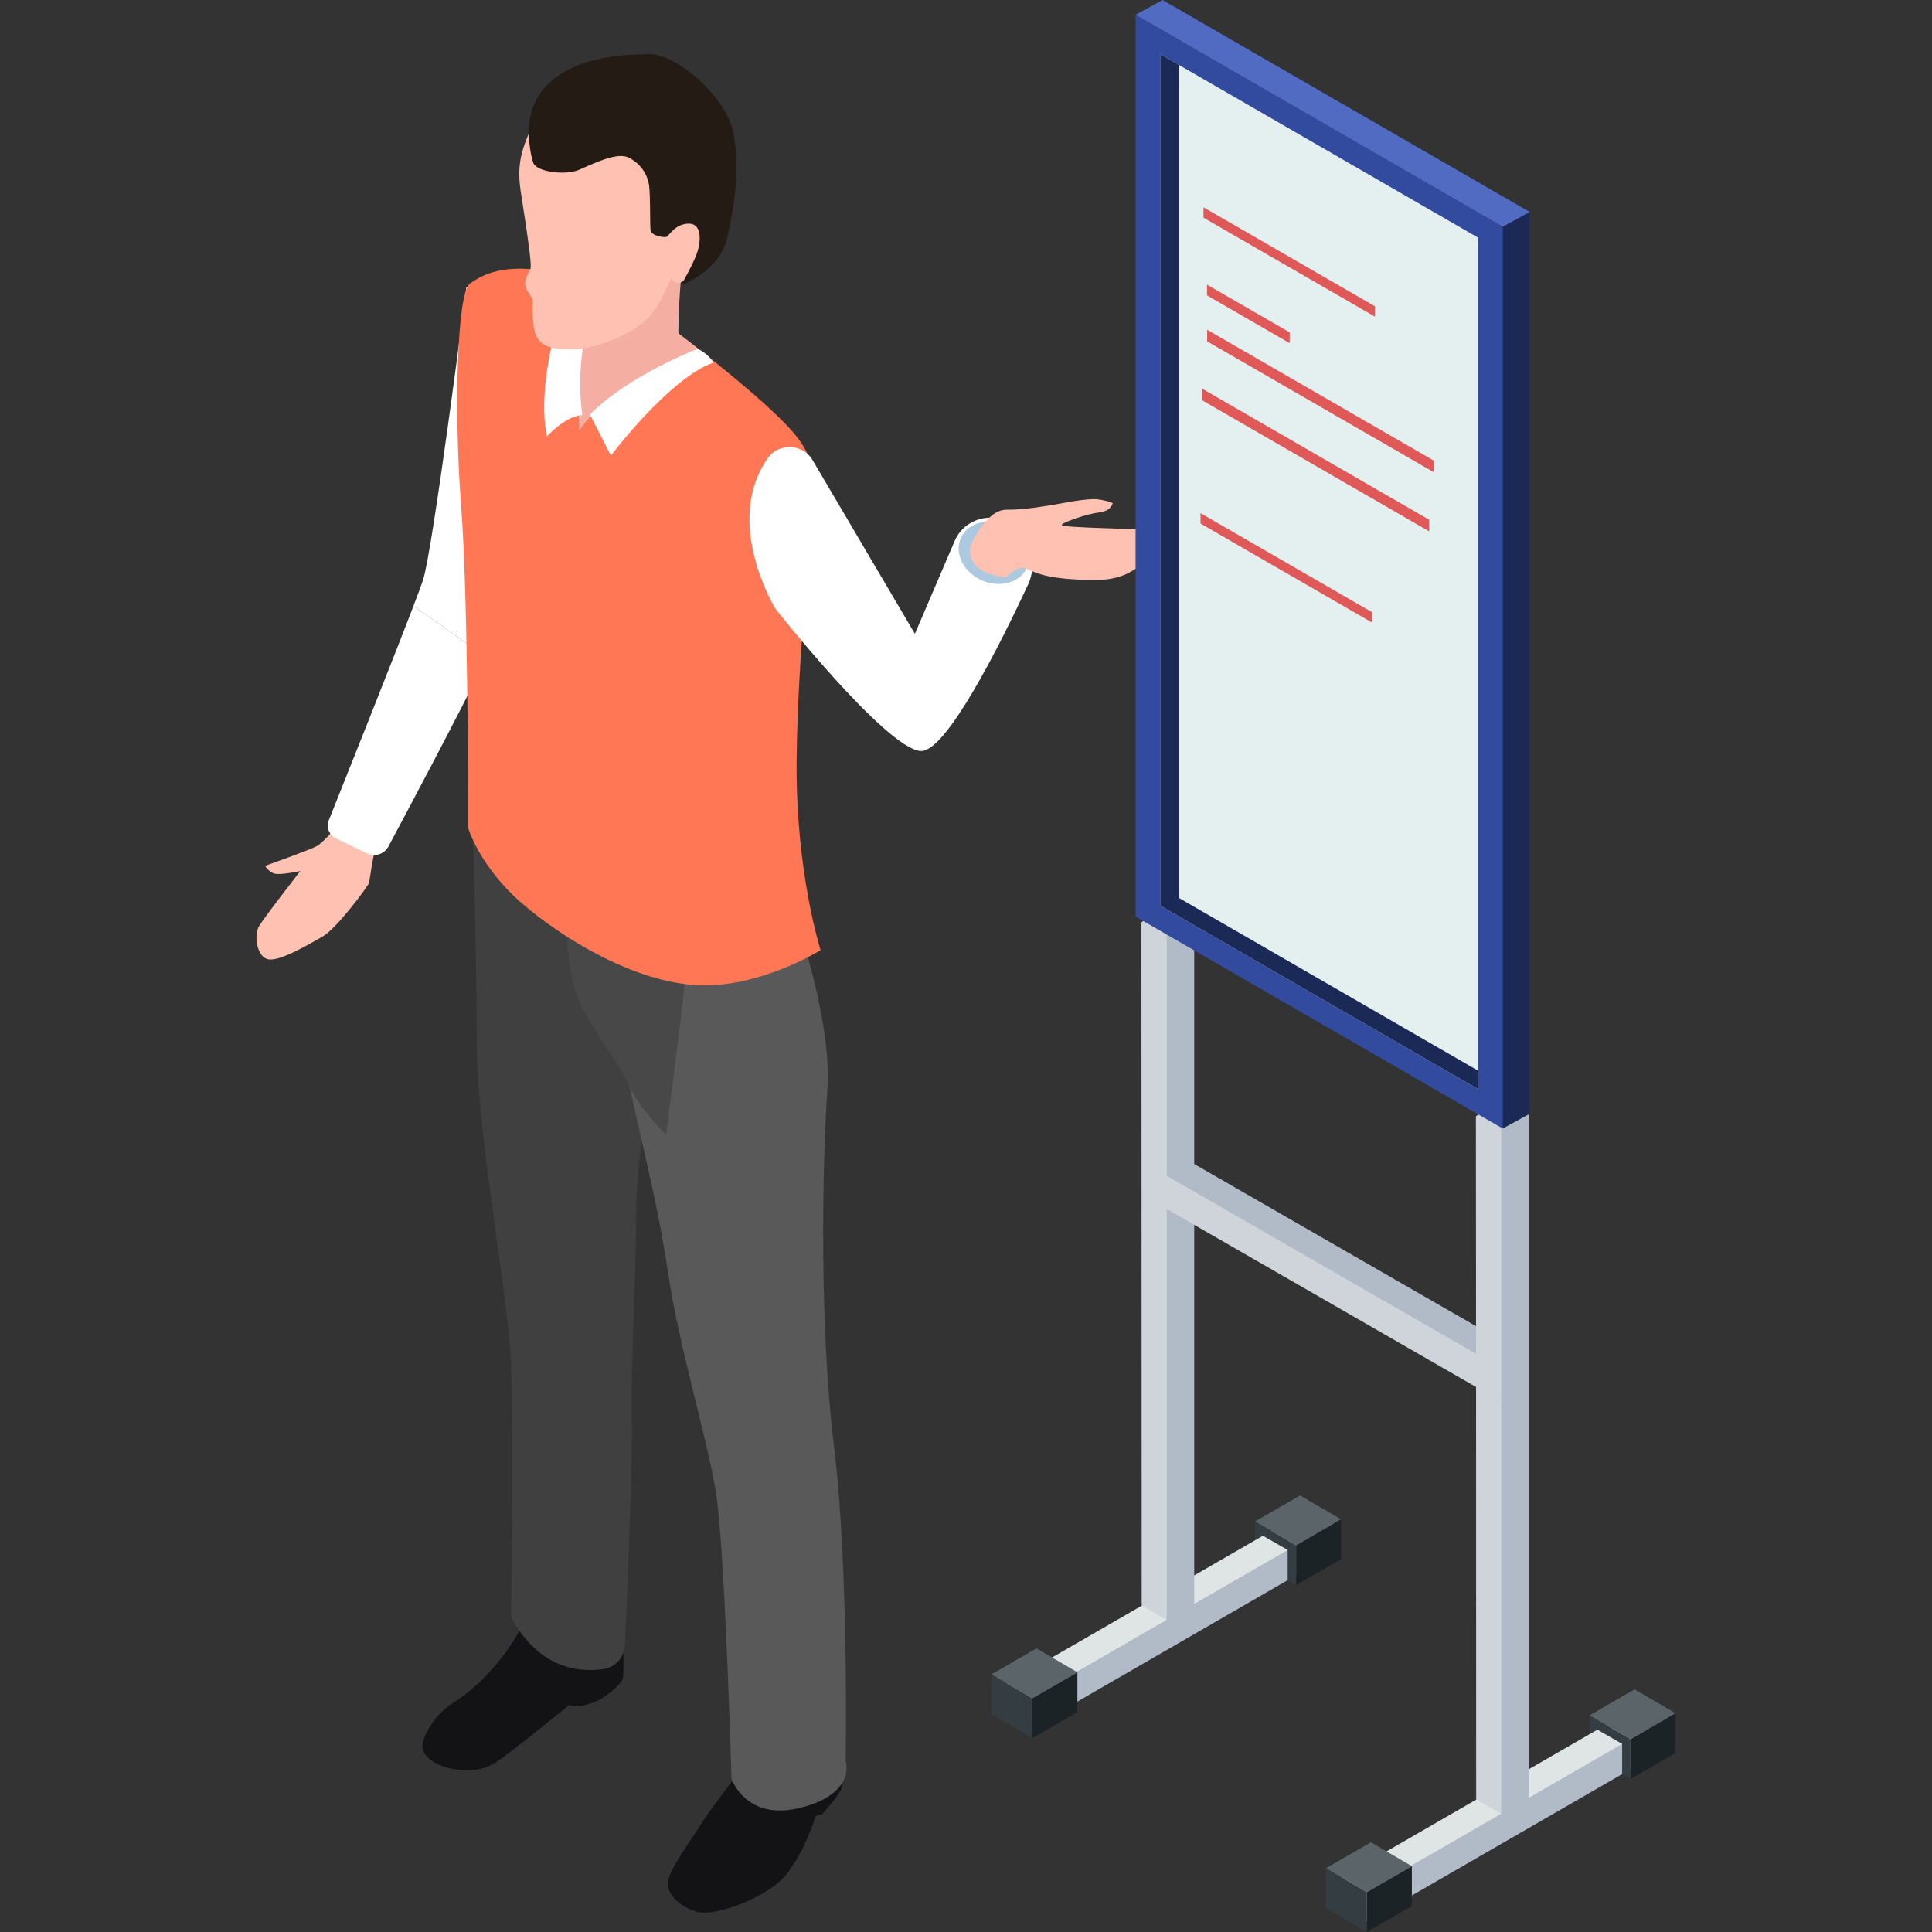 <?xml version="1.0" encoding="UTF-8"?>
<svg id="_レイヤー_1" data-name="レイヤー_1" xmlns="http://www.w3.org/2000/svg" xmlns:xlink="http://www.w3.org/1999/xlink" viewBox="0 0 160 160">
  <rect x="0" y="0" width="160" height="160" fill="#333333" stroke="none"/>
  <defs>
    <style>
      .cls-1 {
        fill: #404040;
      }

      .cls-2 {
        fill: none;
      }

      .cls-3 {
        fill: #ff7754;
      }

      .cls-4 {
        fill: #595959;
      }

      .cls-5 {
        fill: #1c2326;
      }

      .cls-6 {
        fill: #dfe4e5;
      }

      .cls-7 {
        fill: #f5aea2;
      }

      .cls-8 {
        fill: #b1bbc7;
      }

      .cls-9 {
        fill: #5a6469;
      }

      .cls-10 {
        fill: #e05959;
      }

      .cls-11 {
        fill: #fff;
      }

      .cls-12 {
        fill: #516bc2;
      }

      .cls-13 {
        fill: #241b15;
      }

      .cls-14 {
        fill: #324b9e;
      }

      .cls-15 {
        fill: #1b2956;
      }

      .cls-16 {
        fill: #131315;
      }

      .cls-17 {
        fill: #343e42;
      }

      .cls-18 {
        fill: #ffc2b2;
      }

      .cls-19 {
        fill: #e4f0f0;
      }

      .cls-20 {
        fill: #acc9e0;
      }

      .cls-21 {
        fill: #484848;
      }

      .cls-22 {
        fill: #ced4d9;
      }

      .cls-23 {
        clip-path: url(#clippath);
      }
    </style>
    <clipPath id="clippath">
      <path class="cls-2" d="M56.178,27.612s6.094,4.587,8.985,7.615c2.89,3.028,1.843,4.176,1.98,6.515.138,2.34-1.101,12.25-1.17,21.402-.069,9.153,1.988,15.544,1.988,15.544,0,0-5.085,3.174-10.246,2.899-5.161-.275-11.699-3.097-14.452-6.744-2.753-3.647-2.959-6.194-2.959-6.194,0,0-1.495-18.692-2.114-26.744-.619-8.052-.322-17.648.71-18.405,1.032-.757,2.862-1.732,6.729-.979,1.868.364,8.416,3.231,10.549,5.09Z"/>
    </clipPath>
  </defs>
  <g>
    <path class="cls-18" d="M27.923,68.397s-1.104,1.338-1.669,1.663c-.565.325-4.304,1.648-4.304,1.648,0,0,.298.505.786.642.487.136,2.141-.215,2.141-.215,0,0-3.002,3.835-3.44,4.6-.438.765-.151,2.59.83,2.718.981.128,3.256-1.213,4.444-1.889,1.188-.676,3.725-4.124,3.839-4.424.114-.3.302-2.729.878-3.662.575-.933-2.831-1.479-3.505-1.08Z"/>
    <path class="cls-11" d="M27.23,67.932c-.229.573.025,1.224.58,1.492l2.589,1.252c.649.314,1.429.061,1.769-.574,1.551-2.897,5.699-10.685,8.141-15.658l-6.07-4.254c-1.764,4.611-5.728,14.541-7.008,17.742Z"/>
    <path class="cls-11" d="M46.855,30.388s-7.278-6.97-8.232-6.604c0,0-2.784,21.837-3.595,24.271-.125.374-.406,1.131-.791,2.136l6.07,4.254c.916-1.865,1.593-3.337,1.801-4.003.9-2.88,4.746-20.054,4.746-20.054Z"/>
    <g>
      <path class="cls-16" d="M51.619,136.442s.061,2.286-.061,2.633c-.122.347-1.408,1.633-2.694,2.021s-1.714.102-1.714.102c0,0-5.123,4.164-6,4.694-.878.531-1.574.827-3.207.664s-2.898-.98-2.96-1.857c-.061-.878,1.086-2.751,2.429-3.592,4.299-2.694,6.718-7.791,6.008-7.48l8.2,2.816Z"/>
      <path class="cls-16" d="M61.15,146.847s-2.34,2.993-3.184,4.354c-.844,1.361-2.34,3.347-2.613,4.463-.272,1.116.898,2.259,2.395,2.667,1.497.408,5.878-1.197,7.402-3.13s2.34-4.626,2.395-4.762c.054-.136.544-.19.544-.19,0,0,1.442-1.633,1.606-2.15.163-.517.082-2.476.082-2.476,0,0-7.511.054-8.627,1.225Z"/>
      <g>
        <path class="cls-1" d="M55.444,77.666s-2.753,17.434-2.753,22.572-.459,12.571-.367,17.25c.074,3.79-.393,14.74-.573,18.768-.045,1.002-.797,1.826-1.79,1.969-2.006.289-5.34-.019-7.638-4.313,0,0,.275-13.855,0-20.921-.228-5.849-2.845-19.085-2.845-26.701s-.36-19.029-.36-19.029l16.326,10.404Z"/>
        <path class="cls-4" d="M49.571,72.986s1.384,11.447,2.11,14.865c1.697,7.983,2.753,11.561,3.67,17.709.918,6.148,3.212,13.488,3.946,18.076.734,4.588,1.285,23.673,1.285,23.673,0,0,1.193,3.578,5.781,2.386,4.588-1.193,3.67-3.854,3.67-3.854,0,0,.279-15.984-.963-26.059-1.239-10.047-.963-23.673-.551-29.454.347-4.864-1.652-11.561-3.166-16.241-1.518-4.693-15.782-1.101-15.782-1.101Z"/>
        <path class="cls-21" d="M55.168,93.998s-2.386-2.386-3.12-4.221c-.734-1.835-3.945-5.414-4.588-8.35-.642-2.936-.551-5.597-.551-5.597l10.001,3.579-.551,5.138-1.193,9.451Z"/>
        <path class="cls-3" d="M56.178,27.612s6.094,4.587,8.985,7.615c2.89,3.028,1.843,4.176,1.98,6.515.138,2.34-1.101,12.25-1.17,21.402-.069,9.153,1.988,15.544,1.988,15.544,0,0-5.085,3.174-10.246,2.899-5.161-.275-10.987-3.765-14.452-6.744-3.538-3.042-4.495-6.27-4.495-6.27,0,0,.041-18.616-.579-26.668-.619-8.052-.322-17.648.71-18.405,1.032-.757,2.862-1.732,6.729-.979,1.868.364,8.416,3.231,10.549,5.09Z"/>
      </g>
      <g class="cls-23">
        <path class="cls-7" d="M57.965,28.837s-7.735,3.239-9.983,6.821c0,0-.495-7.278,1.295-11.355,1.791-4.077,8.611.838,8.611.838l.076,3.696Z"/>
      </g>
      <path class="cls-7" d="M57.145,17.798c-1.239,6.331-.932,11.573-.932,11.573l-5.468.952-.551-10.667s5.561-3.001,6.951-1.858Z"/>
      <path class="cls-11" d="M48.222,34.376s-.711-4.619.79-8.331l-2.764.395s-1.816,5.725-.948,9.712c0,0,1.421-1.658,2.922-1.777Z"/>
      <path class="cls-18" d="M43.176,16.189s.236,1.553.338,2.211c.101.658.49,3.291.439,3.73-.051.439-.608.962-.439,1.553.169.591.591.945.591,1.165s-.084,2.127.287,2.937c.371.81,1.097,1.198,3.106,1.148,2.009-.051,5.038-1.373,6.186-2.634,1.148-1.26,1.125-1.781,1.911-3.235.41-.758,3.241-2.408,3.511-3.196.27-.788,2.025-3.083.855-7.899-1.17-4.816-6.662-6.301-9.047-6.346-2.385-.045-5.491,1.935-6.617,4.321-1.125,2.386-1.564,3.668-1.12,6.245Z"/>
      <path class="cls-18" d="M56.257,19.244s.76-1.62,2.211-.962c1.452.658.557,2.582-.169,3.46-.726.878-1.722,1.637-2.076,1.688-.355.051-.726-.253-.54-.911.186-.658.608-.878.658-1.739.051-.861-.354-.793-.084-1.536Z"/>
      <path class="cls-11" d="M67.355,38.207l8.413,14.283,3.295-7.689c.8-1.867,3.121-2.515,4.772-1.333,1.571,1.124,2.115,3.207,1.299,4.958-2.28,4.889-6.794,13.937-8.904,13.769-2.888-.231-12.016-11.785-12.016-11.785,0,0-4.375-7.137-.634-12.456.95-1.351,3.002-1.208,3.775.252Z"/>
      <path class="cls-13" d="M43.764,11.071s.116,1.675.404,2.426,2.657,1.04,3.755.578,3.119-1.502,4.102-1.04c.982.462,1.618,1.386,1.733,2.368.115.982.058,3.119.115,3.639.058.52,1.155.635,1.329.578s.693-1.098,1.848-1.098.982,1.618.636,2.542c-.347.924-1.271,2.542-1.271,2.542,0,0,3.177-1.098,3.813-3.928.636-2.831,1.04-5.661.52-8.607-.52-2.946-4.621-6.586-6.932-6.586s-9.994.173-10.052,6.586Z"/>
      <path class="cls-20" d="M85.072,46.979c-.552,1.264-2.231,1.75-3.752,1.087-1.52-.664-2.306-2.226-1.754-3.49.552-1.264,2.231-1.75,3.752-1.087,1.52.664,2.306,2.226,1.754,3.49Z"/>
      <path class="cls-18" d="M80.347,45.268s1.266-3.053,2.978-3.053,3.211-.316,3.685-.372c.475-.056,3.043-.642,4.02-.475.977.168,1.117.307,1.117.307,0,0-.112.642-1.089.754s-3.155.838-3.127,1.061c.028.223,7.157.326,7.678.4.521.074-.223,4.095-4.69,4.132s-5.398-.744-6.03-.968c-.633-.223-1.563.745-1.563.745,0,0-3.276-.112-2.978-2.531Z"/>
    </g>
    <path class="cls-11" d="M48.854,34.337l1.737,3.396s4.856-6.436,8.488-7.699c0,0-.355-.711-1.303-1.145,0,0-5.764,2.211-8.923,5.448Z"/>
  </g>
  <g>
    <path class="cls-8" d="M123.518,112.316c-.026-.574.016-1.138.113-1.688l-24.807-14.274v2.75l24.799,14.269c-.052-.348-.089-.701-.105-1.058Z"/>
    <g>
      <polygon class="cls-17" points="131.643 142.057 131.643 145.355 135.034 147.334 135.034 144.036 131.643 142.057"/>
      <path class="cls-6" d="M124.552,147.71v-56.638c-.749.465-1.511.915-2.285,1.351v56.606s-11.425,6.596-11.425,6.596v2.5l25.256-14.581v-2.5s-11.546,6.666-11.546,6.666Z"/>
      <g>
        <path class="cls-22" d="M122.228,92.445l.039,56.584,2.048,1.18v-58.994c-.686.421-1.381.831-2.088,1.229Z"/>
        <path class="cls-8" d="M126.601,148.891v-59.137c-.751.501-1.513.987-2.286,1.462v58.994s-11.425,6.596-11.425,6.596v2.5l25.256-14.581v-2.5l-11.545,6.666Z"/>
      </g>
      <polygon class="cls-9" points="113.534 152.571 116.924 154.549 113.196 156.702 109.806 154.723 113.534 152.571"/>
      <polygon class="cls-17" points="109.806 154.723 109.806 158.021 113.196 160 113.196 156.702 109.806 154.723"/>
      <polygon class="cls-5" points="116.924 154.549 113.196 156.702 113.196 160 116.925 157.848 116.924 154.549"/>
      <polygon class="cls-9" points="135.371 139.904 138.762 141.883 135.034 144.036 131.643 142.057 135.371 139.904"/>
      <polygon class="cls-5" points="138.762 141.883 135.034 144.036 135.034 147.334 138.762 145.181 138.762 141.883"/>
      <polygon class="cls-17" points="134.338 146.937 134.338 144.42 131.83 142.979 132.772 142.71 135.034 144.036 135.033 147.093 134.338 146.937"/>
    </g>
    <g>
      <polygon class="cls-17" points="103.943 125.997 103.943 129.295 107.334 131.274 107.334 127.975 103.943 125.997"/>
      <path class="cls-6" d="M96.852,131.65v-56.638c-.749.465-1.511.915-2.285,1.351v56.606s-11.425,6.596-11.425,6.596v2.5l25.256-14.581v-2.5s-11.546,6.666-11.546,6.666Z"/>
      <g>
        <path class="cls-22" d="M94.528,76.385l.039,56.584,2.048,1.18v-58.994c-.686.421-1.381.831-2.088,1.229Z"/>
        <path class="cls-8" d="M98.901,132.831v-59.137c-.751.501-1.513.987-2.285,1.462v58.994s-11.425,6.596-11.425,6.596v2.5l25.255-14.581v-2.5l-11.545,6.666Z"/>
      </g>
      <polygon class="cls-9" points="85.834 136.51 89.225 138.489 85.496 140.642 82.106 138.663 85.834 136.51"/>
      <polygon class="cls-17" points="82.106 138.663 82.106 141.961 85.496 143.94 85.496 140.642 82.106 138.663"/>
      <polygon class="cls-5" points="89.225 138.489 85.496 140.642 85.496 143.94 89.225 141.788 89.225 138.489"/>
      <polygon class="cls-9" points="107.671 123.844 111.062 125.823 107.334 127.975 103.943 125.997 107.671 123.844"/>
      <polygon class="cls-5" points="111.062 125.823 107.334 127.975 107.334 131.274 111.062 129.121 111.062 125.823"/>
      <polygon class="cls-17" points="106.638 130.877 106.638 128.36 104.13 126.919 105.072 126.65 107.334 127.975 107.333 131.033 106.638 130.877"/>
    </g>
    <g>
      <polygon class="cls-15" points="126.684 92.239 96.279 74.685 96.279 0 126.684 17.554 126.684 92.239"/>
      <g>
        <polygon class="cls-15" points="124.45 93.459 126.684 92.239 123.669 88.664 124.45 93.459"/>
        <polygon class="cls-14" points="124.45 93.459 94.044 75.905 94.044 1.22 124.45 18.774 124.45 93.459"/>
        <polygon class="cls-19" points="122.406 90.194 96.088 75 96.088 4.485 122.406 19.68 122.406 90.194"/>
        <polygon class="cls-15" points="97.66 74.381 97.661 5.393 96.088 4.485 96.088 75 122.406 90.194 122.406 88.668 97.66 74.381"/>
        <polygon class="cls-10" points="118.783 39.134 99.97 28.273 99.97 27.31 118.783 38.171 118.783 39.134"/>
        <polygon class="cls-10" points="118.357 44.005 99.544 33.144 99.544 32.181 118.357 43.043 118.357 44.005"/>
        <polygon class="cls-10" points="113.865 26.224 99.666 18.026 99.666 17.167 113.865 25.365 113.865 26.224"/>
        <polygon class="cls-10" points="113.621 51.554 99.422 43.356 99.422 42.497 113.621 50.694 113.621 51.554"/>
        <polygon class="cls-10" points="106.807 28.421 99.96 24.468 99.96 23.574 106.807 27.527 106.807 28.421"/>
      </g>
      <polygon class="cls-12" points="124.45 18.774 126.684 17.554 96.279 0 94.044 1.22 124.45 18.774"/>
    </g>
    <path class="cls-22" d="M123.56,112.875l-26.983-15.526v2.75l27.884,16.044c-.475-1.01-.785-2.114-.901-3.269Z"/>
  </g>
</svg>
